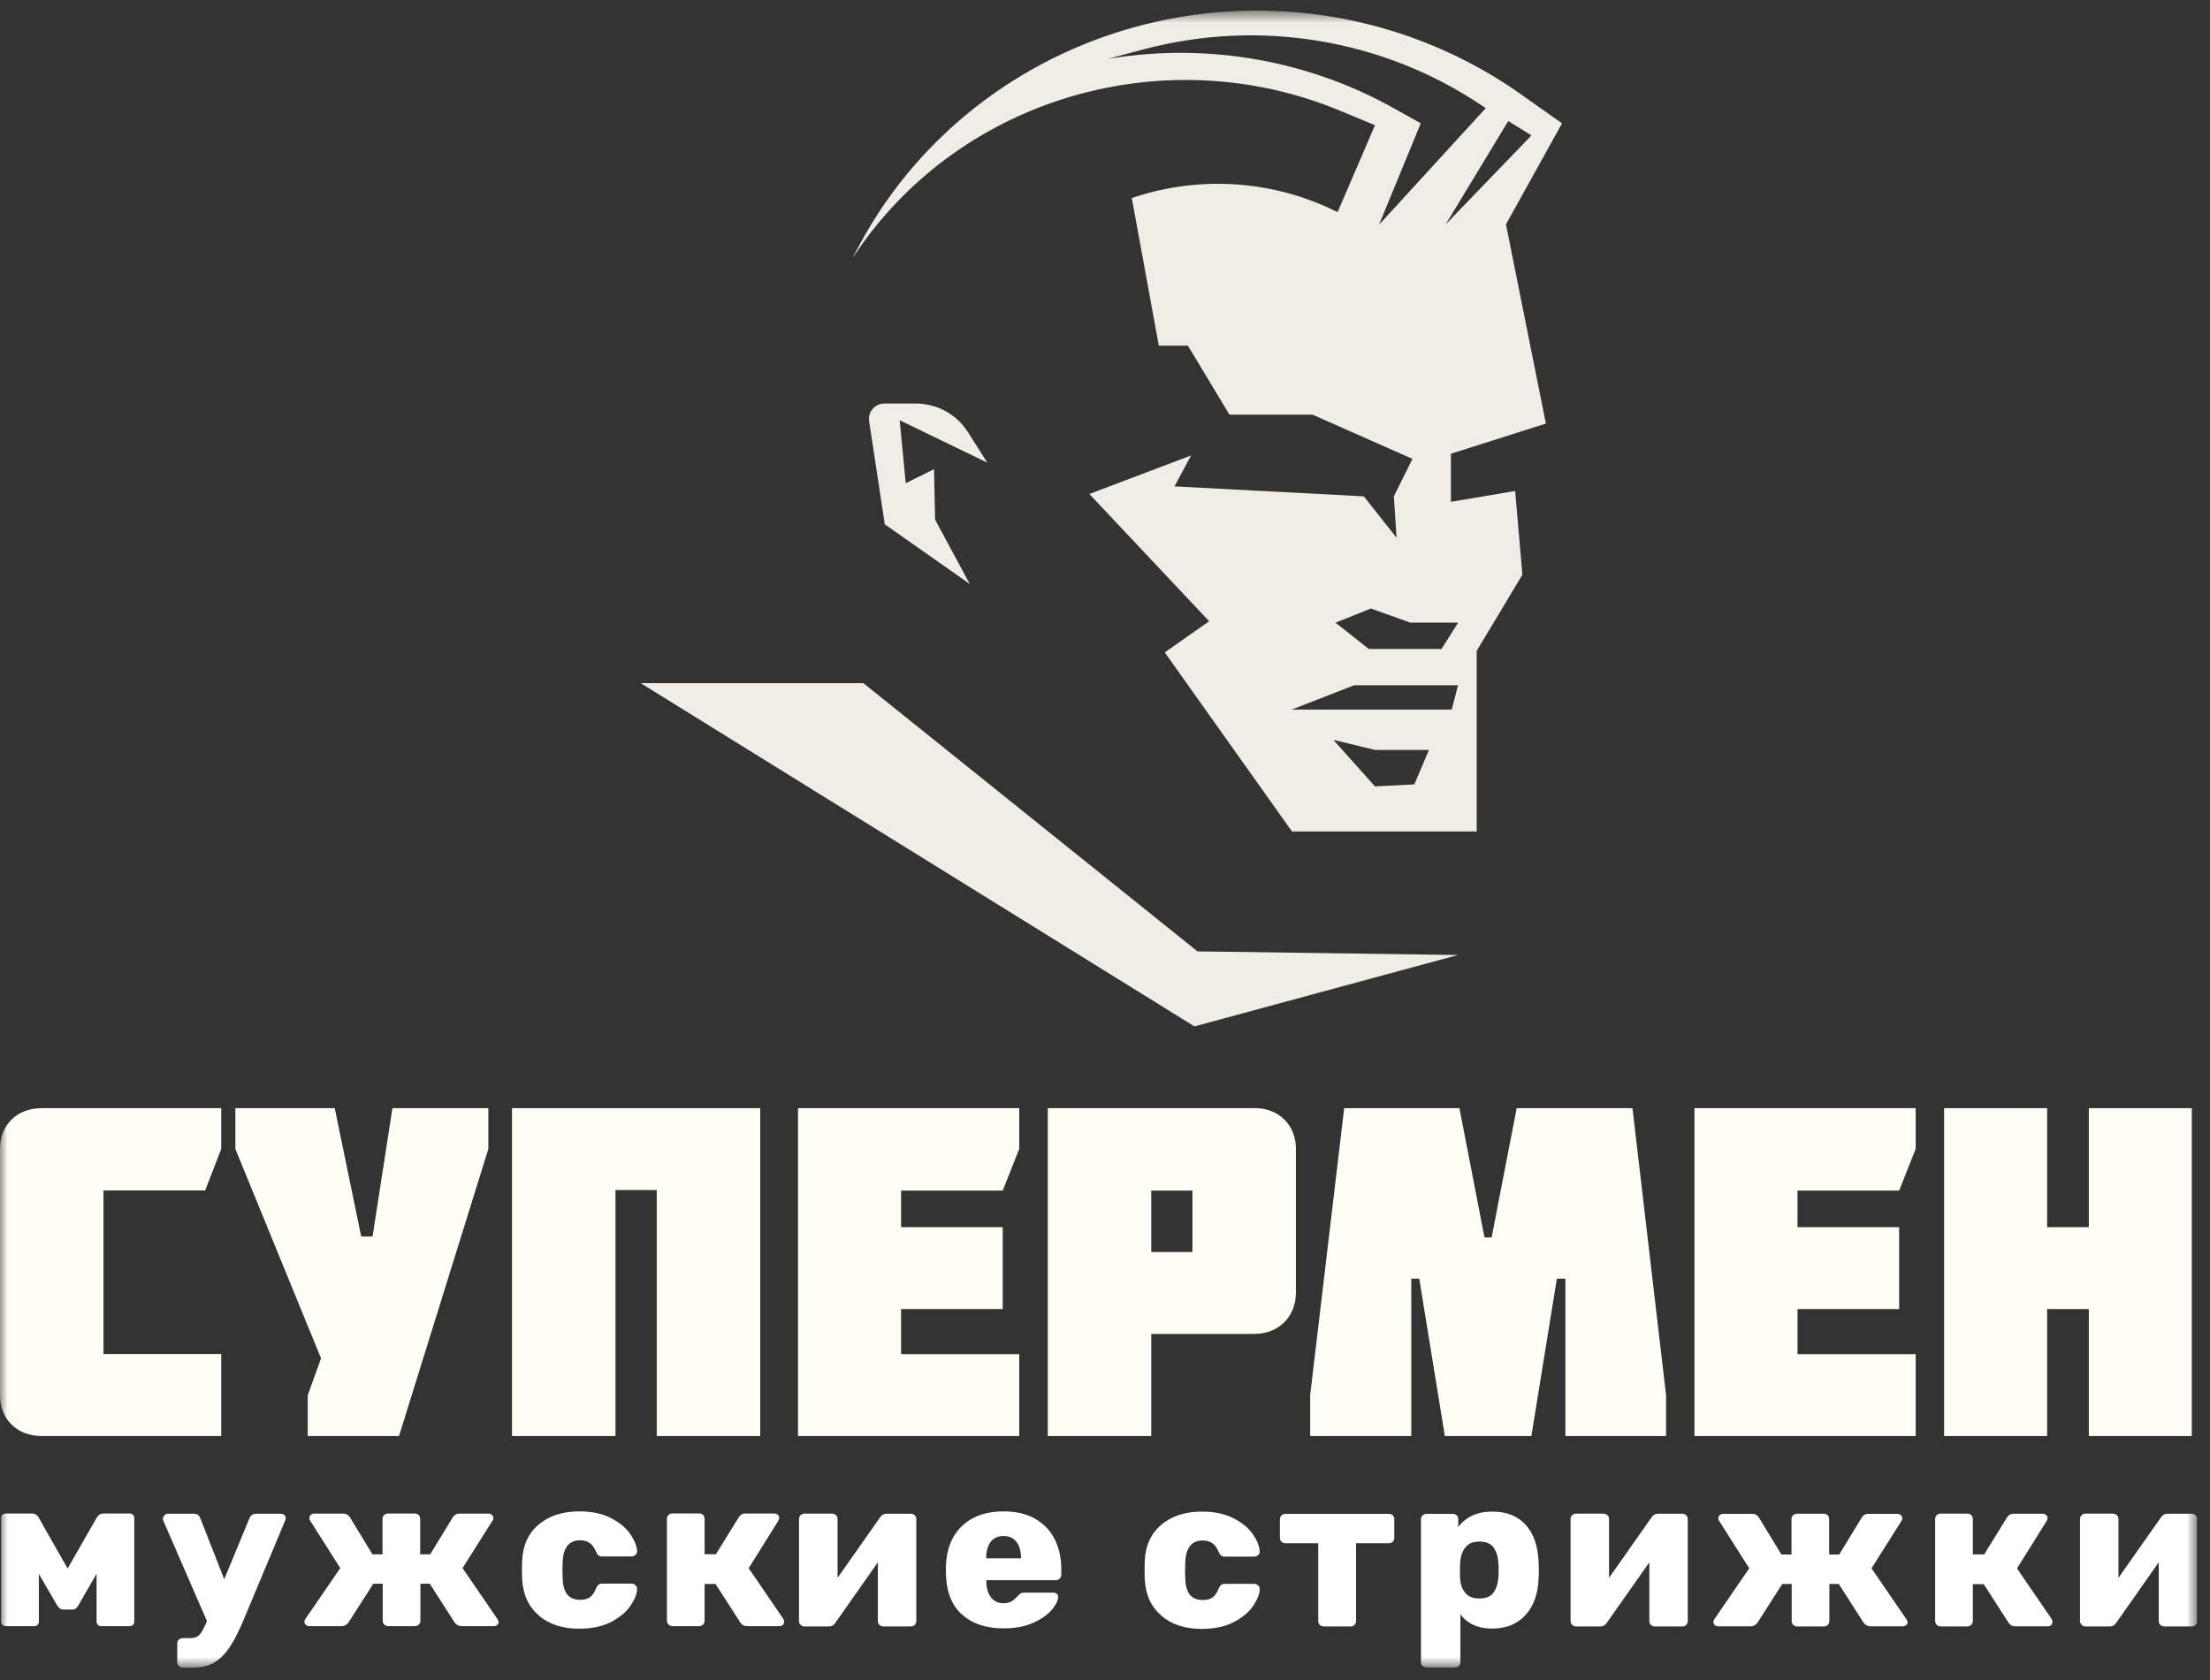 <svg width="142" height="108" viewBox="0 0 142 108" fill="none" xmlns="http://www.w3.org/2000/svg">
<rect x="0" y="0" width="142" height="108" fill="#333333" stroke="none"/>
<g clip-path="url(#clip0_38_63)">
<mask id="mask0_38_63" style="mask-type:luminance" maskUnits="userSpaceOnUse" x="0" y="0" width="142" height="108">
<path d="M141.176 0.682H0V107.183H141.176V0.682Z" fill="white"/>
</mask>
<g mask="url(#mask0_38_63)">
<path d="M141.073 97.387C141.142 97.456 141.177 97.531 141.177 97.621V104.184C141.177 104.28 141.142 104.356 141.08 104.432C141.01 104.5 140.927 104.535 140.83 104.535H139.074C138.97 104.535 138.887 104.5 138.81 104.438C138.741 104.377 138.706 104.287 138.706 104.191V100.414L135.965 104.315C135.86 104.466 135.729 104.535 135.569 104.535H133.994C133.896 104.535 133.82 104.5 133.751 104.432C133.681 104.363 133.646 104.28 133.646 104.184V97.635C133.646 97.531 133.681 97.449 133.751 97.38C133.82 97.318 133.903 97.284 133.994 97.284H135.749C135.854 97.284 135.937 97.318 136.013 97.38C136.083 97.449 136.117 97.531 136.117 97.635V101.411L138.859 97.511C138.963 97.359 139.095 97.291 139.254 97.291H140.83C140.92 97.291 141.003 97.325 141.073 97.387Z" fill="white"/>
<path d="M55.482 43.906H41.164L76.748 65.968L93.676 61.38L76.942 61.146L55.475 43.906H55.482ZM62.166 27.739C61.451 26.618 60.195 25.936 58.842 25.936H57.002C57.002 25.936 56.933 25.936 56.822 25.936C56.53 25.936 56.26 26.067 56.072 26.28C55.885 26.494 55.801 26.776 55.843 27.058C56.079 28.633 56.523 31.557 56.85 33.697L62.312 37.535L60.084 33.401L60.014 30.154L58.196 31.055L57.807 27.01L63.436 29.734C63.436 29.734 62.791 28.716 62.173 27.739M92.891 14.42L96.91 7.782L98.402 8.703L92.898 14.413L92.891 14.42ZM93.69 40.019L92.621 41.711H87.95L85.812 40.019L88.082 39.111L90.622 40.019H93.697H93.69ZM93.287 45.605H83.001L87.006 44.043H93.683L93.28 45.605H93.287ZM90.886 50.414L88.346 50.544L85.673 47.552L88.346 48.199H91.816L90.879 50.407L90.886 50.414ZM88.616 14.42L91.288 7.926C91.288 7.926 90.601 7.541 89.581 6.97C84.112 3.901 77.72 2.759 71.487 3.736C71.279 3.764 71.168 3.785 71.168 3.785C71.168 3.785 72.112 3.537 73.507 3.165C80.905 1.205 88.811 2.505 95.133 6.729C95.349 6.873 95.466 6.949 95.466 6.949L88.623 14.427L88.616 14.42ZM99.332 27.237L96.764 14.42L100.366 7.926C100.366 7.926 99.346 7.204 97.687 6.034C90.92 1.253 82.363 -0.433 74.222 1.411C66.087 3.255 59.175 8.449 55.281 15.638C54.948 16.25 54.767 16.594 54.767 16.594C54.767 16.594 54.906 16.395 55.156 16.03C61.951 6.206 74.964 2.471 86.152 7.135C87.506 7.699 88.346 8.05 88.346 8.05L85.944 13.636C85.944 13.636 85.868 13.602 85.736 13.533C81.766 11.6 77.164 11.283 72.951 12.652C72.806 12.7 72.722 12.728 72.722 12.728L74.458 22.215H76.325L78.997 26.652H84.341L90.754 29.493L89.56 31.901L89.734 34.563L87.631 31.901L75.464 31.261L76.533 29.273L69.995 31.75L77.692 39.929L74.839 41.931L83.015 53.441H94.883V41.835L97.819 36.937L97.354 31.557L93.225 32.252V29.163L99.332 27.223V27.237Z" fill="#EFEDE6"/>
<path d="M8.544 97.359C8.599 97.415 8.627 97.483 8.627 97.552V104.225C8.627 104.308 8.599 104.377 8.544 104.432C8.488 104.487 8.419 104.514 8.335 104.514H6.496C6.413 104.514 6.343 104.487 6.288 104.432C6.232 104.377 6.205 104.308 6.205 104.225V101.15L5.053 103.145C4.997 103.248 4.941 103.324 4.879 103.372C4.817 103.42 4.74 103.448 4.65 103.448H4.074C3.907 103.448 3.762 103.345 3.651 103.145L2.498 101.164V104.225C2.498 104.308 2.471 104.377 2.415 104.432C2.36 104.487 2.297 104.514 2.221 104.514H0.368C0.284 104.514 0.215 104.487 0.159 104.432C0.104 104.377 0.076 104.308 0.076 104.225V97.552C0.076 97.476 0.104 97.415 0.159 97.359C0.215 97.304 0.284 97.277 0.354 97.277H2.068C2.235 97.277 2.373 97.359 2.478 97.525L4.345 100.813L6.225 97.525C6.33 97.359 6.461 97.277 6.635 97.277H8.349C8.426 97.277 8.488 97.304 8.544 97.359Z" fill="white"/>
<path d="M18.267 97.366C18.329 97.428 18.357 97.497 18.357 97.566C18.357 97.635 18.343 97.69 18.316 97.745L15.643 104.136C15.345 104.844 15.06 105.408 14.783 105.828C14.512 106.248 14.193 106.578 13.818 106.819C13.45 107.053 12.992 107.177 12.451 107.177H11.75C11.646 107.177 11.562 107.142 11.493 107.073C11.424 107.005 11.389 106.915 11.389 106.812V105.629C11.389 105.525 11.424 105.443 11.493 105.381C11.562 105.312 11.653 105.285 11.75 105.285H12.243C12.486 105.285 12.673 105.216 12.805 105.085C12.937 104.948 13.082 104.693 13.242 104.315L13.298 104.191L10.501 97.758C10.473 97.683 10.459 97.635 10.459 97.607C10.48 97.518 10.514 97.435 10.577 97.38C10.639 97.318 10.709 97.291 10.792 97.291H12.465C12.659 97.291 12.798 97.387 12.874 97.587L14.408 101.501L16.025 97.587C16.102 97.394 16.247 97.291 16.462 97.291H18.052C18.135 97.291 18.212 97.325 18.267 97.38" fill="white"/>
<path d="M32.044 104.225C32.044 104.308 32.017 104.377 31.954 104.432C31.892 104.487 31.816 104.514 31.725 104.514H29.643C29.483 104.514 29.345 104.438 29.22 104.294L27.616 101.79H27.013V104.17C27.013 104.266 26.978 104.342 26.916 104.411C26.853 104.48 26.763 104.514 26.666 104.514H24.951C24.847 104.514 24.764 104.48 24.695 104.418C24.625 104.356 24.59 104.273 24.59 104.17V101.79H23.987L22.383 104.294C22.258 104.445 22.12 104.514 21.96 104.514H19.878C19.781 104.514 19.704 104.487 19.649 104.432C19.586 104.377 19.559 104.308 19.559 104.225C19.559 104.17 19.579 104.108 19.628 104.046L21.863 100.785L19.947 97.765C19.899 97.703 19.878 97.635 19.878 97.573C19.878 97.49 19.906 97.421 19.968 97.366C20.03 97.311 20.1 97.284 20.183 97.284H22.078C22.238 97.284 22.369 97.359 22.474 97.504L23.931 99.898H24.577V97.628C24.577 97.525 24.611 97.442 24.681 97.373C24.75 97.311 24.84 97.277 24.938 97.277H26.652C26.756 97.277 26.839 97.311 26.902 97.373C26.971 97.442 26.999 97.525 26.999 97.628V99.898H27.644L29.102 97.504C29.206 97.353 29.338 97.284 29.497 97.284H31.392C31.475 97.284 31.552 97.311 31.607 97.366C31.67 97.421 31.698 97.49 31.698 97.573C31.698 97.641 31.677 97.703 31.628 97.765L29.72 100.785L31.954 104.046C32.003 104.115 32.024 104.17 32.024 104.225" fill="white"/>
<path d="M34.612 103.819C33.953 103.255 33.599 102.478 33.55 101.473L33.536 100.916L33.55 100.345C33.585 99.341 33.939 98.556 34.605 97.992C35.271 97.428 36.139 97.139 37.208 97.139C38.027 97.139 38.707 97.284 39.262 97.573C39.817 97.862 40.227 98.199 40.497 98.598C40.768 98.99 40.914 99.355 40.935 99.678C40.942 99.781 40.914 99.864 40.837 99.932C40.761 100.001 40.671 100.036 40.574 100.036H38.693C38.589 100.036 38.513 100.015 38.457 99.967C38.401 99.919 38.346 99.843 38.304 99.747C38.2 99.485 38.068 99.299 37.902 99.176C37.735 99.052 37.527 98.997 37.277 98.997C36.555 98.997 36.181 99.472 36.153 100.421L36.139 100.951L36.153 101.412C36.16 101.893 36.264 102.251 36.444 102.478C36.632 102.705 36.909 102.822 37.277 102.822C37.548 102.822 37.763 102.767 37.916 102.65C38.068 102.533 38.2 102.34 38.304 102.072C38.353 101.969 38.401 101.893 38.457 101.852C38.513 101.804 38.589 101.783 38.693 101.783H40.574C40.671 101.783 40.754 101.817 40.824 101.879C40.9 101.941 40.935 102.024 40.935 102.113C40.935 102.402 40.81 102.746 40.546 103.152C40.289 103.558 39.88 103.909 39.318 104.218C38.755 104.521 38.054 104.679 37.208 104.679C36.139 104.679 35.278 104.397 34.619 103.833" fill="white"/>
<path d="M50.388 104.225C50.388 104.308 50.36 104.377 50.305 104.432C50.249 104.487 50.173 104.514 50.083 104.514H47.986C47.82 104.514 47.681 104.438 47.577 104.294L45.974 101.804H45.273V104.17C45.273 104.266 45.238 104.342 45.176 104.411C45.106 104.48 45.023 104.514 44.926 104.514H43.198C43.1 104.514 43.024 104.48 42.955 104.411C42.885 104.342 42.851 104.26 42.851 104.17V97.621C42.851 97.518 42.885 97.435 42.955 97.366C43.024 97.304 43.107 97.27 43.198 97.27H44.926C45.03 97.27 45.113 97.304 45.176 97.366C45.238 97.435 45.273 97.518 45.273 97.621V99.891H46.002L47.48 97.497C47.584 97.346 47.716 97.277 47.869 97.277H49.749C49.847 97.277 49.923 97.304 49.978 97.359C50.041 97.415 50.069 97.483 50.069 97.566C50.069 97.6 50.048 97.669 49.999 97.758L48.105 100.792L50.325 104.039C50.36 104.088 50.381 104.15 50.381 104.218" fill="white"/>
<path d="M58.772 97.387C58.842 97.456 58.876 97.531 58.876 97.621V104.184C58.876 104.28 58.842 104.356 58.779 104.432C58.71 104.5 58.626 104.535 58.529 104.535H56.773C56.669 104.535 56.586 104.5 56.51 104.438C56.44 104.377 56.405 104.287 56.405 104.191V100.414L53.664 104.315C53.56 104.466 53.428 104.535 53.268 104.535H51.693C51.596 104.535 51.519 104.5 51.443 104.432C51.374 104.363 51.339 104.28 51.339 104.184V97.635C51.339 97.531 51.374 97.449 51.443 97.38C51.512 97.318 51.596 97.284 51.693 97.284H53.449C53.553 97.284 53.636 97.318 53.712 97.38C53.782 97.449 53.817 97.531 53.817 97.635V101.411L56.558 97.511C56.662 97.359 56.794 97.291 56.954 97.291H58.529C58.619 97.291 58.703 97.325 58.772 97.387Z" fill="white"/>
<path d="M65.602 100.159V100.132C65.602 99.685 65.505 99.341 65.303 99.093C65.109 98.846 64.832 98.722 64.478 98.722C64.124 98.722 63.846 98.846 63.659 99.093C63.471 99.341 63.367 99.685 63.367 100.132V100.159H65.602ZM61.792 103.757C61.132 103.152 60.799 102.265 60.778 101.102V100.669C60.813 99.561 61.16 98.701 61.819 98.075C62.472 97.456 63.36 97.139 64.478 97.139C65.283 97.139 65.963 97.298 66.525 97.621C67.08 97.944 67.497 98.385 67.774 98.942C68.052 99.506 68.191 100.139 68.191 100.854V101.205C68.191 101.308 68.156 101.391 68.087 101.46C68.017 101.528 67.927 101.563 67.83 101.563H63.374V101.645C63.381 102.065 63.478 102.402 63.672 102.657C63.86 102.911 64.124 103.042 64.471 103.042C64.693 103.042 64.873 103.001 65.012 102.911C65.151 102.822 65.276 102.712 65.401 102.567C65.484 102.478 65.553 102.416 65.602 102.395C65.65 102.375 65.734 102.361 65.845 102.361H67.684C67.767 102.361 67.844 102.388 67.899 102.437C67.962 102.485 67.99 102.547 67.99 102.622C67.99 102.863 67.851 103.145 67.573 103.475C67.295 103.799 66.893 104.081 66.365 104.308C65.838 104.542 65.213 104.659 64.492 104.659C63.346 104.659 62.451 104.356 61.792 103.744" fill="white"/>
<path d="M74.617 103.833C73.957 103.269 73.603 102.492 73.555 101.487L73.541 100.93L73.555 100.359C73.59 99.355 73.944 98.57 74.61 98.006C75.276 97.442 76.144 97.153 77.213 97.153C78.031 97.153 78.712 97.297 79.267 97.587C79.822 97.875 80.232 98.213 80.502 98.612C80.773 99.004 80.919 99.368 80.94 99.692C80.947 99.795 80.919 99.877 80.842 99.946C80.766 100.015 80.676 100.049 80.579 100.049H78.698C78.594 100.049 78.517 100.029 78.462 99.981C78.406 99.932 78.351 99.857 78.309 99.76C78.205 99.499 78.073 99.306 77.907 99.189C77.74 99.066 77.532 99.01 77.282 99.01C76.56 99.01 76.185 99.485 76.158 100.435L76.144 100.964L76.158 101.425C76.165 101.907 76.269 102.265 76.449 102.492C76.636 102.719 76.914 102.836 77.282 102.836C77.553 102.836 77.768 102.781 77.921 102.664C78.073 102.547 78.205 102.354 78.309 102.086C78.358 101.982 78.406 101.907 78.462 101.866C78.517 101.817 78.594 101.797 78.698 101.797H80.579C80.676 101.797 80.759 101.831 80.829 101.893C80.905 101.955 80.94 102.038 80.94 102.127C80.94 102.416 80.815 102.76 80.551 103.166C80.294 103.572 79.885 103.923 79.322 104.232C78.76 104.535 78.059 104.693 77.213 104.693C76.144 104.693 75.283 104.411 74.624 103.847" fill="white"/>
<path d="M84.806 104.438C84.737 104.377 84.702 104.287 84.702 104.191V99.189H82.606C82.502 99.189 82.419 99.155 82.342 99.093C82.273 99.031 82.238 98.942 82.238 98.845V97.648C82.238 97.545 82.273 97.463 82.342 97.394C82.412 97.332 82.502 97.297 82.606 97.297H89.241C89.345 97.297 89.429 97.332 89.491 97.394C89.554 97.463 89.588 97.545 89.588 97.648V98.845C89.588 98.942 89.554 99.017 89.491 99.086C89.422 99.155 89.338 99.189 89.241 99.189H87.131V104.191C87.131 104.287 87.097 104.363 87.034 104.432C86.965 104.5 86.882 104.535 86.777 104.535H85.063C84.959 104.535 84.876 104.5 84.806 104.438Z" fill="white"/>
<path d="M95.959 102.368C96.139 102.12 96.25 101.783 96.278 101.343C96.285 101.253 96.292 101.109 96.292 100.909C96.292 100.71 96.292 100.572 96.278 100.476C96.25 100.042 96.146 99.698 95.959 99.451C95.778 99.203 95.473 99.079 95.05 99.079C94.626 99.079 94.349 99.21 94.147 99.465C93.953 99.719 93.842 100.042 93.821 100.435C93.814 100.558 93.807 100.73 93.807 100.964C93.807 101.198 93.807 101.356 93.821 101.48C93.842 101.845 93.953 102.141 94.154 102.382C94.356 102.622 94.654 102.739 95.05 102.739C95.473 102.739 95.771 102.615 95.959 102.368ZM91.406 107.08C91.337 107.018 91.302 106.929 91.302 106.833V97.641C91.302 97.538 91.337 97.456 91.406 97.394C91.475 97.332 91.566 97.298 91.67 97.298H93.342C93.446 97.298 93.53 97.332 93.599 97.394C93.668 97.463 93.696 97.545 93.696 97.641V98.144C94.203 97.483 94.925 97.153 95.876 97.153C96.826 97.153 97.5 97.435 98.02 97.992C98.541 98.556 98.818 99.355 98.86 100.393C98.867 100.517 98.874 100.689 98.874 100.909C98.874 101.129 98.874 101.308 98.86 101.439C98.825 102.443 98.541 103.235 98.013 103.806C97.486 104.383 96.778 104.672 95.876 104.672C94.973 104.672 94.286 104.363 93.835 103.751V106.826C93.835 106.929 93.8 107.011 93.738 107.073C93.675 107.135 93.585 107.17 93.488 107.17H91.677C91.572 107.17 91.482 107.135 91.413 107.073" fill="white"/>
<path d="M108.341 97.387C108.411 97.456 108.445 97.531 108.445 97.621V104.184C108.445 104.28 108.411 104.356 108.348 104.432C108.279 104.5 108.196 104.535 108.098 104.535H106.343C106.238 104.535 106.155 104.5 106.079 104.438C106.009 104.377 105.975 104.287 105.975 104.191V100.414L103.233 104.315C103.129 104.466 102.997 104.535 102.838 104.535H101.262C101.165 104.535 101.089 104.5 101.019 104.432C100.95 104.363 100.915 104.28 100.915 104.184V97.635C100.915 97.531 100.95 97.449 101.019 97.38C101.089 97.318 101.172 97.284 101.262 97.284H103.018C103.122 97.284 103.205 97.318 103.282 97.38C103.351 97.449 103.386 97.531 103.386 97.635V101.411L106.127 97.511C106.231 97.359 106.363 97.291 106.523 97.291H108.098C108.189 97.291 108.272 97.325 108.341 97.387Z" fill="white"/>
<path d="M122.576 104.239C122.576 104.322 122.548 104.39 122.486 104.445C122.423 104.5 122.347 104.528 122.257 104.528H120.174C120.015 104.528 119.876 104.452 119.751 104.308L118.148 101.804H117.544V104.184C117.544 104.28 117.509 104.356 117.447 104.432C117.384 104.5 117.294 104.535 117.197 104.535H115.483C115.378 104.535 115.295 104.5 115.226 104.438C115.156 104.37 115.122 104.287 115.122 104.184V101.804H114.518L112.915 104.308C112.79 104.459 112.651 104.528 112.491 104.528H110.409C110.312 104.528 110.236 104.5 110.18 104.445C110.118 104.39 110.09 104.322 110.09 104.239C110.09 104.184 110.111 104.122 110.159 104.06L112.394 100.799L110.479 97.779C110.43 97.717 110.409 97.648 110.409 97.587C110.409 97.504 110.437 97.435 110.499 97.38C110.562 97.325 110.631 97.298 110.714 97.298H112.609C112.769 97.298 112.901 97.373 113.005 97.518L114.462 99.912H115.108V97.641C115.108 97.538 115.143 97.456 115.212 97.387C115.281 97.325 115.372 97.291 115.469 97.291H117.183C117.287 97.291 117.37 97.325 117.433 97.387C117.502 97.456 117.53 97.538 117.53 97.641V99.912H118.176L119.633 97.518C119.737 97.366 119.869 97.298 120.029 97.298H121.923C122.007 97.298 122.083 97.325 122.139 97.38C122.201 97.435 122.229 97.504 122.229 97.587C122.229 97.655 122.208 97.717 122.159 97.779L120.251 100.799L122.486 104.06C122.534 104.129 122.555 104.184 122.555 104.239" fill="white"/>
<path d="M131.876 104.239C131.876 104.322 131.848 104.39 131.793 104.445C131.737 104.5 131.661 104.528 131.571 104.528H129.475C129.308 104.528 129.169 104.452 129.065 104.308L127.462 101.817H126.761V104.184C126.761 104.28 126.726 104.356 126.664 104.432C126.595 104.5 126.511 104.535 126.414 104.535H124.686C124.596 104.535 124.512 104.5 124.443 104.432C124.374 104.363 124.339 104.28 124.339 104.184V97.635C124.339 97.531 124.374 97.449 124.443 97.38C124.512 97.318 124.596 97.284 124.686 97.284H126.414C126.518 97.284 126.601 97.318 126.664 97.38C126.726 97.449 126.761 97.531 126.761 97.635V99.905H127.49L128.968 97.511C129.072 97.359 129.204 97.291 129.364 97.291H131.245C131.335 97.291 131.418 97.318 131.474 97.373C131.536 97.428 131.564 97.497 131.564 97.58C131.564 97.614 131.536 97.683 131.495 97.772L129.6 100.806L131.821 104.053C131.855 104.101 131.876 104.163 131.876 104.232" fill="white"/>
<path d="M13.18 76.522L14.214 73.845V71.224H2.672C1.09 71.224 0 72.304 0 73.838V89.675C0 91.209 1.09 92.296 2.672 92.296H14.214V87.026H6.649V76.515H13.18V76.522Z" fill="#FFFEF5"/>
</g>
<path d="M25.215 71.224L23.938 79.473H23.209L21.508 71.224H15.123V73.845L20.627 87.302L19.773 89.675V92.296H25.638L31.378 73.845V71.224H25.215Z" fill="#FFFEF5"/>
<path d="M32.898 71.224V92.296H39.546V76.487H42.198V92.296H48.847V71.224H32.898Z" fill="#FFFEF5"/>
<path d="M64.429 76.522L65.49 73.838V71.224H51.276V92.296H65.49V87.033H57.898V84.137H64.429V78.874H57.898V76.522H64.429Z" fill="#FFFEF5"/>
<mask id="mask1_38_63" style="mask-type:luminance" maskUnits="userSpaceOnUse" x="0" y="0" width="142" height="108">
<path d="M141.176 0.682H0V107.183H141.176V0.682Z" fill="white"/>
</mask>
<g mask="url(#mask1_38_63)">
<path d="M76.617 80.47H73.972V76.521H76.617V80.47ZM80.594 71.224H67.323V92.296H73.972V85.733H80.594C82.169 85.733 83.266 84.619 83.266 83.085V73.838C83.266 72.304 82.169 71.217 80.594 71.217" fill="#FFFEF5"/>
</g>
<path d="M104.892 71.224H97.452L95.842 79.535H95.384L93.773 71.224H86.368L84.182 89.675V92.296H90.678V82.183H91.192L92.836 92.296H98.396L100.034 82.183H100.582V92.296H107.051V89.675L104.892 71.224Z" fill="#FFFEF5"/>
<path d="M122.027 76.522L123.089 73.838V71.224H108.875V92.296H123.089V87.033H115.496V84.137H122.027V78.874H115.496V76.522H122.027Z" fill="#FFFEF5"/>
<path d="M134.215 71.224V78.874H131.536V71.224H124.915V92.296H131.536V84.137H134.215V92.296H140.83V71.224H134.215Z" fill="#FFFEF5"/>
</g>
<defs>
<clipPath id="clip0_38_63">
<rect width="141.176" height="106.502" fill="white" transform="translate(0 0.682)"/>
</clipPath>
</defs>
</svg>
